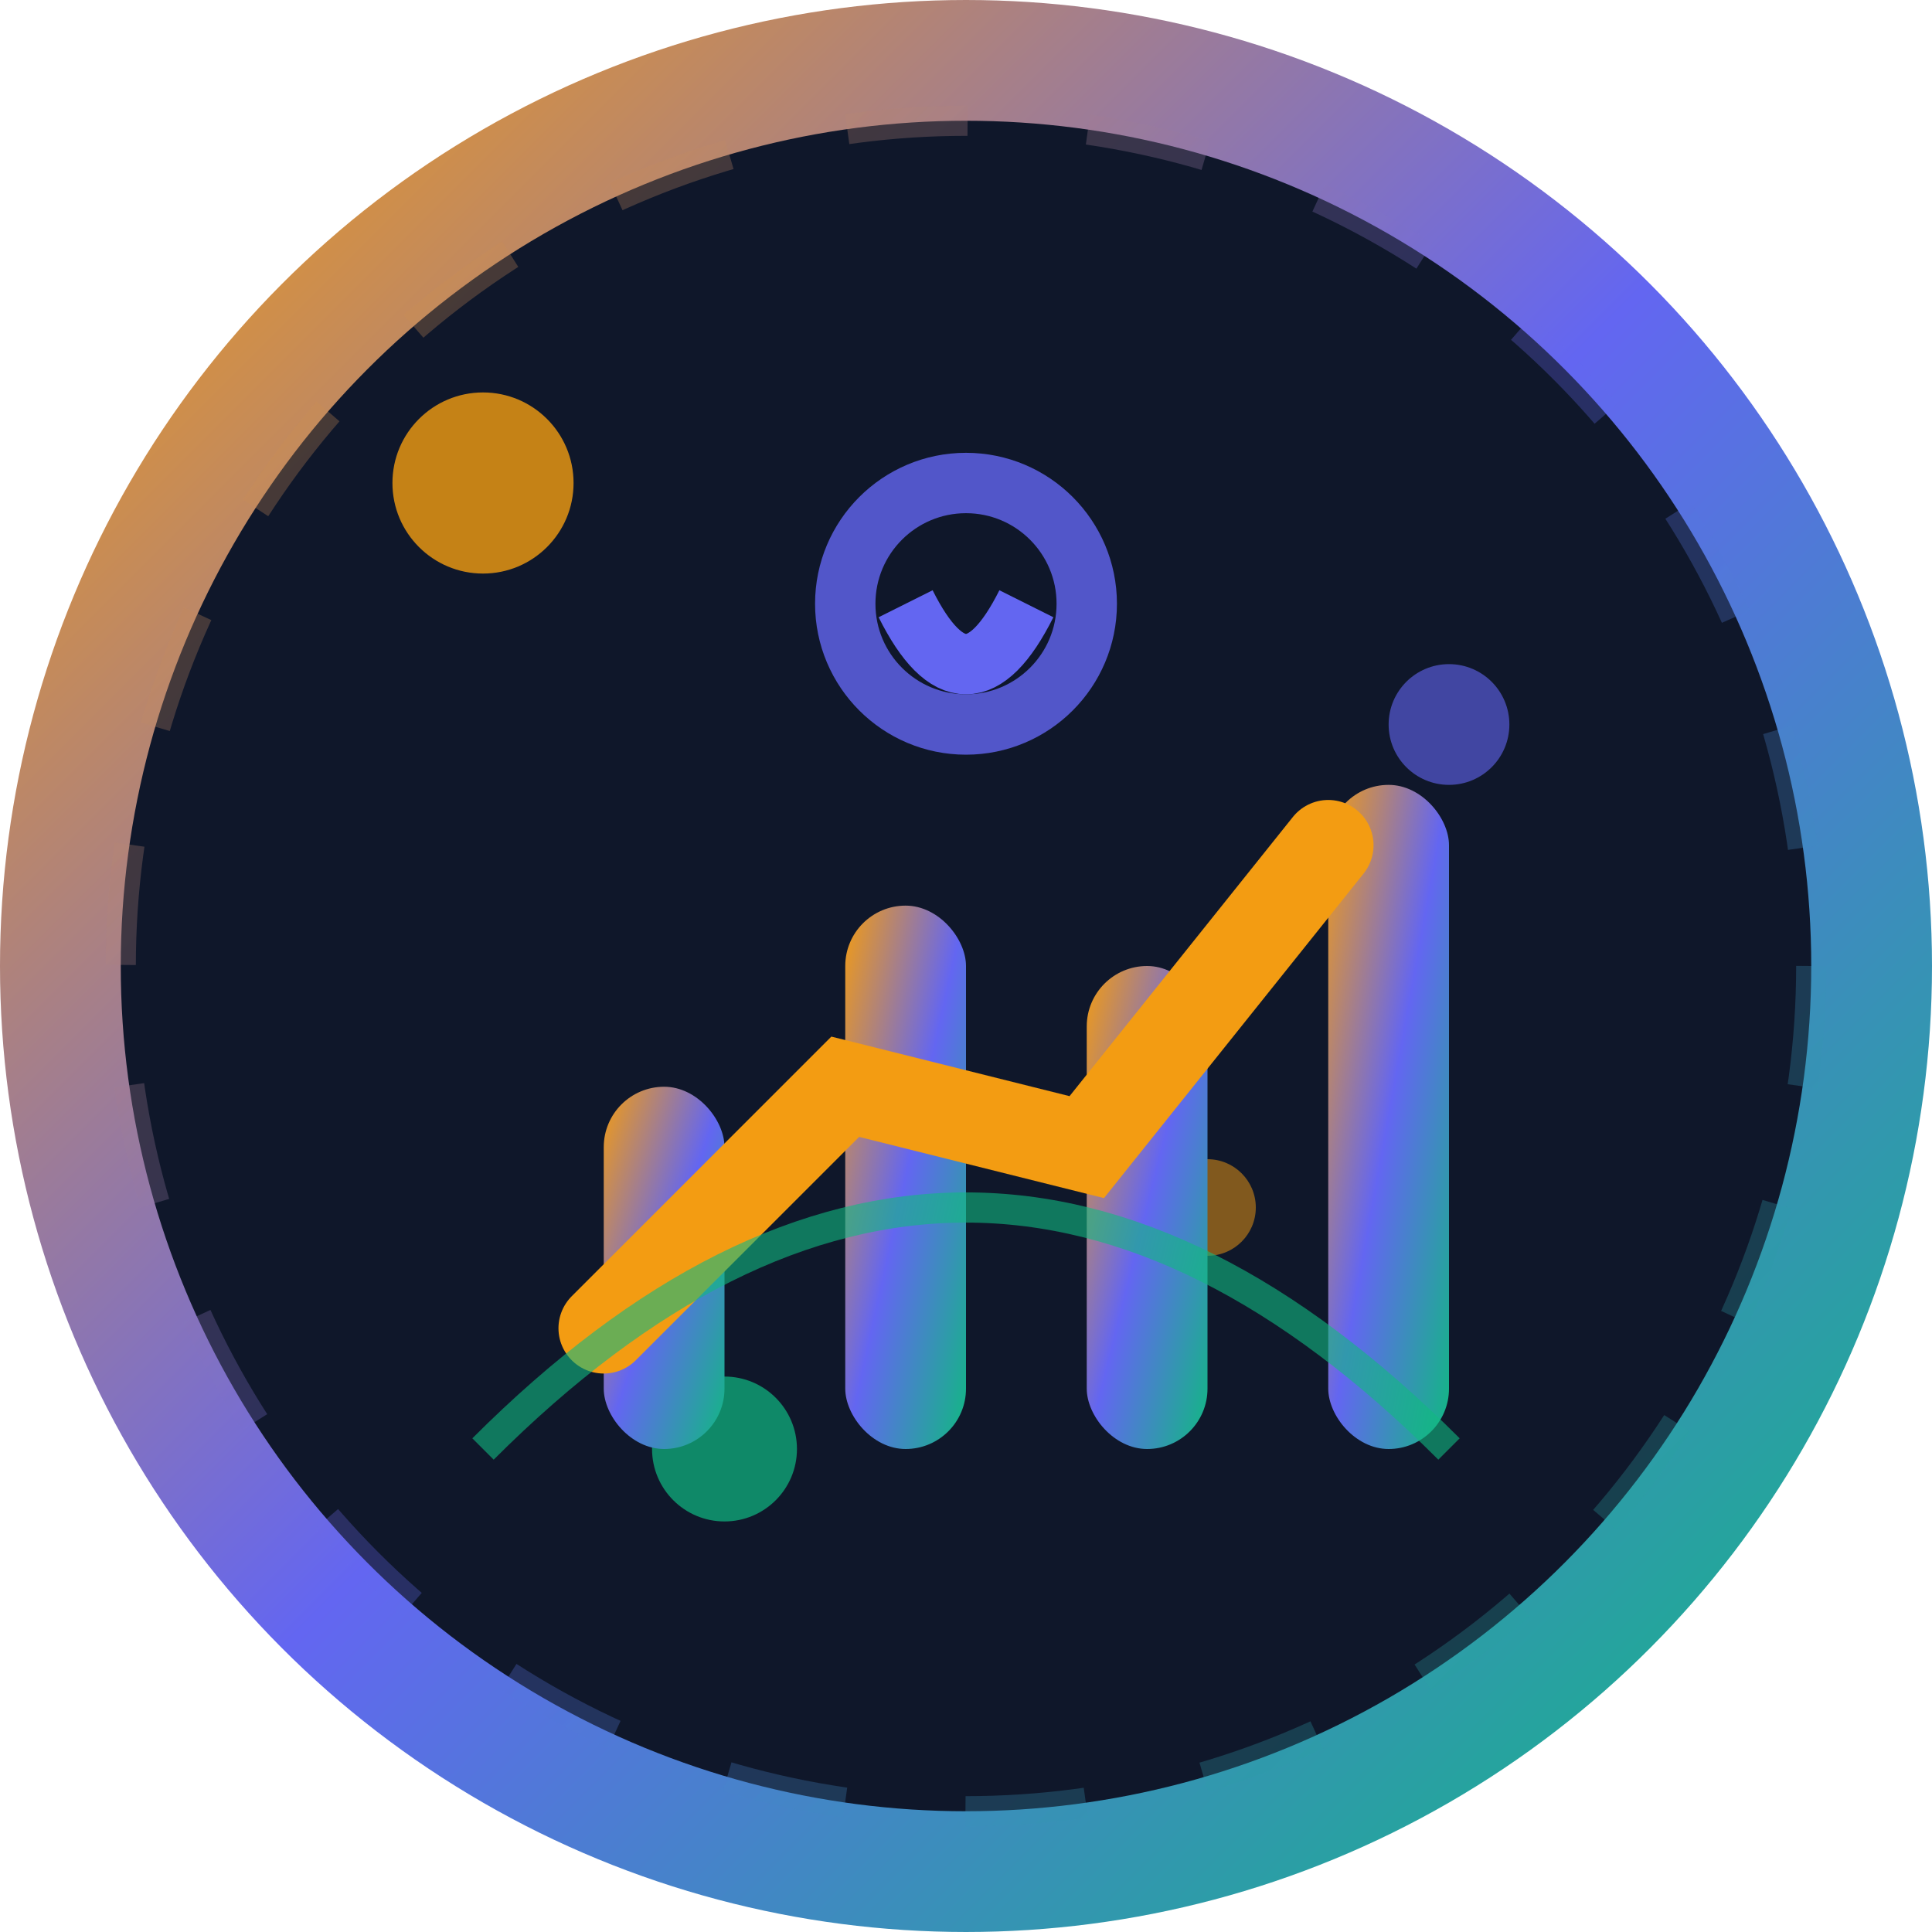 <svg xmlns="http://www.w3.org/2000/svg" width="32" height="32" viewBox="0 0 32 32">
  <defs>
    <linearGradient id="quantumGradient" x1="0%" y1="0%" x2="100%" y2="100%">
      <stop offset="0%" style="stop-color:#F39C12;stop-opacity:1" />
      <stop offset="50%" style="stop-color:#6366F1;stop-opacity:1" />
      <stop offset="100%" style="stop-color:#10B981;stop-opacity:1" />
    </linearGradient>
    
    <radialGradient id="glowEffect" cx="50%" cy="50%" r="50%">
      <stop offset="0%" style="stop-color:#F39C12;stop-opacity:0.8" />
      <stop offset="70%" style="stop-color:#6366F1;stop-opacity:0.4" />
      <stop offset="100%" style="stop-color:#0F172A;stop-opacity:0.1" />
    </radialGradient>
    
    <filter id="quantum-glow">
      <feGaussianBlur stdDeviation="2" result="coloredBlur"/>
      <feMerge> 
        <feMergeNode in="coloredBlur"/>
        <feMergeNode in="SourceGraphic"/>
      </feMerge>
    </filter>
  </defs>
  
  <!-- Background Circle -->
  <circle cx="16" cy="16" r="15" fill="#0F172A" stroke="url(#quantumGradient)" stroke-width="2"/>
  
  <!-- Quantum Particles -->
  <circle cx="8" cy="8" r="1.5" fill="#F39C12" opacity="0.8">
    <animate attributeName="opacity" values="0.3;1;0.3" dur="2s" repeatCount="indefinite"/>
  </circle>
  <circle cx="24" cy="12" r="1" fill="#6366F1" opacity="0.6">
    <animate attributeName="opacity" values="0.4;0.9;0.4" dur="3s" repeatCount="indefinite"/>
  </circle>
  <circle cx="12" cy="24" r="1.2" fill="#10B981" opacity="0.7">
    <animate attributeName="opacity" values="0.5;1;0.5" dur="2.5s" repeatCount="indefinite"/>
  </circle>
  <circle cx="20" cy="20" r="0.8" fill="#F39C12" opacity="0.5">
    <animate attributeName="opacity" values="0.2;0.8;0.2" dur="1.8s" repeatCount="indefinite"/>
  </circle>
  
  <!-- Central Analytics Symbol -->
  <g transform="translate(16,16)" filter="url(#quantum-glow)">
    <!-- Chart Bars -->
    <rect x="-6" y="2" width="2" height="6" fill="url(#quantumGradient)" rx="1"/>
    <rect x="-2" y="-1" width="2" height="9" fill="url(#quantumGradient)" rx="1"/>
    <rect x="2" y="0" width="2" height="8" fill="url(#quantumGradient)" rx="1"/>
    <rect x="6" y="-3" width="2" height="11" fill="url(#quantumGradient)" rx="1"/>
    
    <!-- Trend Line -->
    <path d="M-6,6 L-2,2 L2,3 L6,-2" stroke="#F39C12" stroke-width="1.5" fill="none" stroke-linecap="round">
      <animate attributeName="stroke-dasharray" values="0,20;20,0;0,20" dur="3s" repeatCount="indefinite"/>
    </path>
    
    <!-- AI Brain Symbol -->
    <circle cx="0" cy="-6" r="2" fill="none" stroke="#6366F1" stroke-width="1" opacity="0.8"/>
    <path d="M-1,-6 Q0,-4 1,-6" stroke="#6366F1" stroke-width="1" fill="none"/>
    
    <!-- Quantum Entanglement Lines -->
    <path d="M-8,8 Q0,0 8,8" stroke="#10B981" stroke-width="0.5" fill="none" opacity="0.6">
      <animate attributeName="opacity" values="0.3;0.8;0.3" dur="4s" repeatCount="indefinite"/>
    </path>
  </g>
  
  <!-- Outer Quantum Ring -->
  <circle cx="16" cy="16" r="14" fill="none" stroke="url(#quantumGradient)" stroke-width="0.5" opacity="0.3" stroke-dasharray="2,2">
    <animateTransform attributeName="transform" attributeType="XML" type="rotate" from="0 16 16" to="360 16 16" dur="20s" repeatCount="indefinite"/>
  </circle>
</svg>